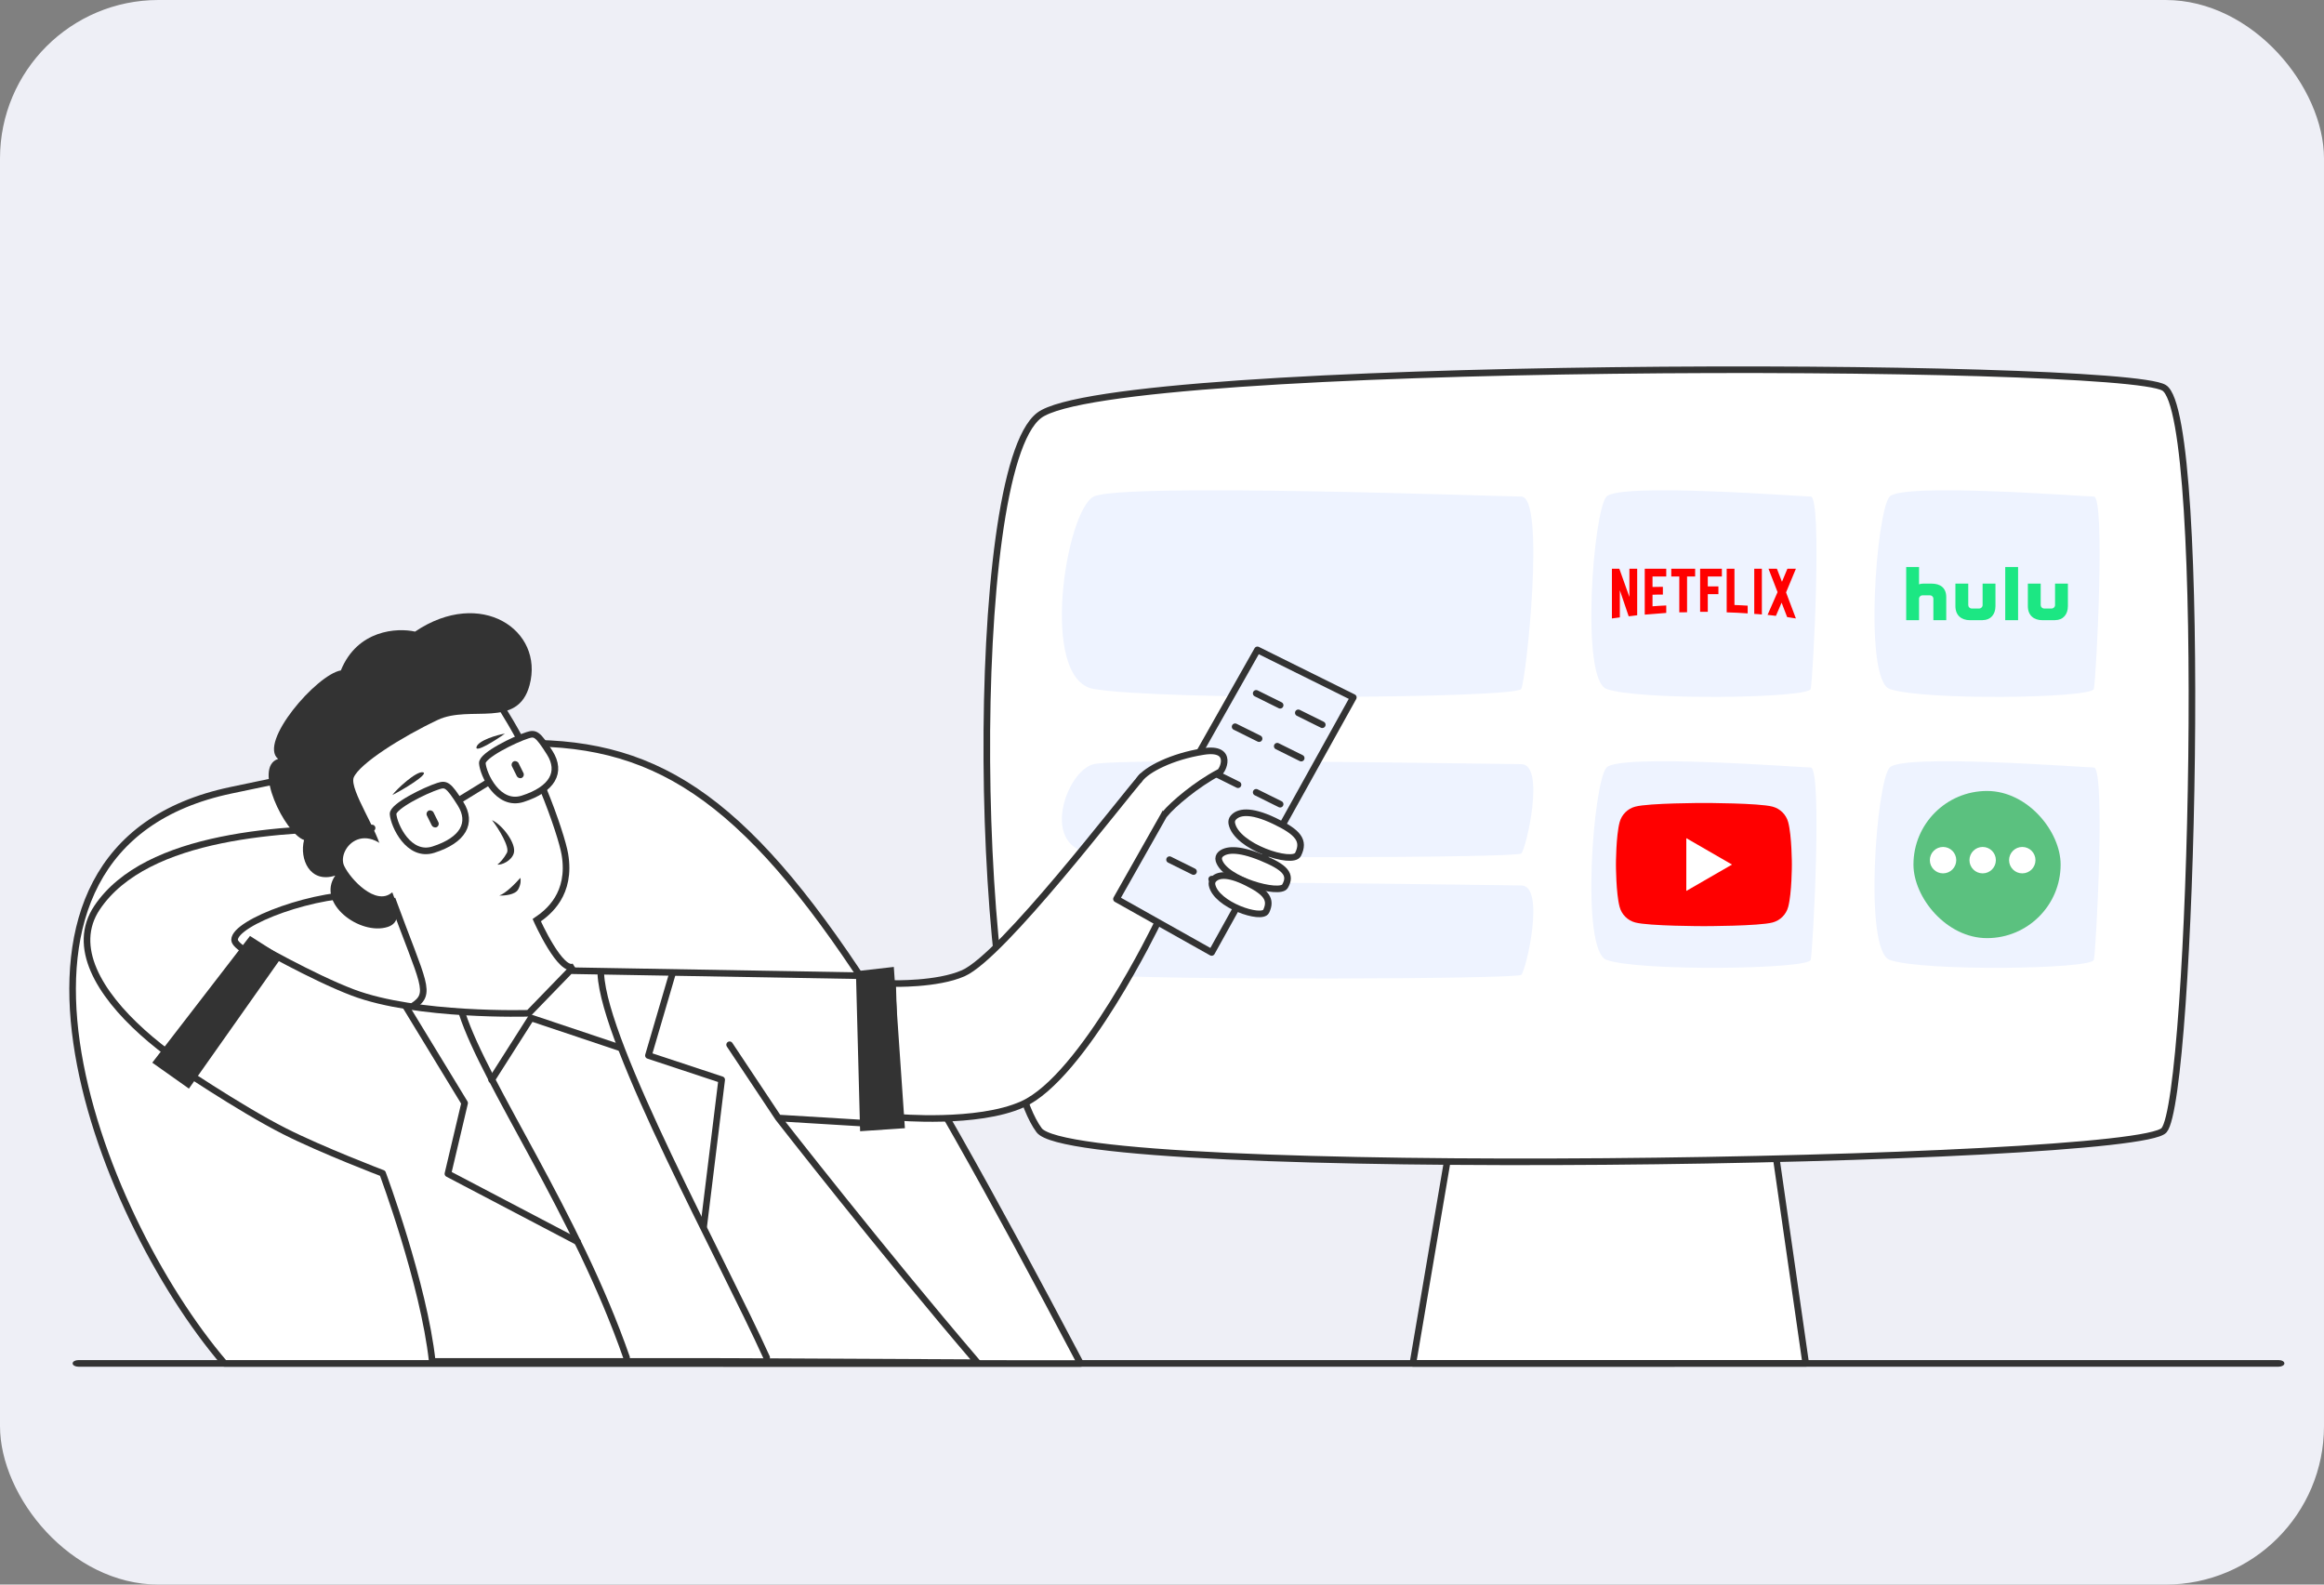 <svg width="352" height="240" viewBox="0 0 352 240" fill="none" xmlns="http://www.w3.org/2000/svg">
    <rect x="0" y="0" width="352" height="240" fill="#808080" stroke="none"/>
    <g clip-path="url(#clip0_1302_2953)">
        <rect width="352" height="240" rx="22" fill="#EEEFF6"/>
        <path d="M273.5 206.499L264.816 146.044L223.798 148.856L214 206.5L273.5 206.499Z" fill="white" stroke="#333333"
              stroke-linejoin="round"/>
        <path d="M157.39 171.184C147.424 157.792 146.231 71.438 157.391 62.919C168.551 54.398 321.147 54.691 327.773 58.735C334.629 62.918 332.043 166.183 327.773 171.184C323.504 176.186 163.068 178.814 157.39 171.184Z"
              fill="white" stroke="#333333"/>
        <path d="M243.335 104.351C239.354 102.929 241.324 77.342 243.335 75.209C245.345 73.077 272.831 75.209 274.253 75.209C276.03 75.209 274.608 102.929 274.253 104.351C273.898 105.773 248.31 106.128 243.335 104.351Z"
              fill="#EEF3FF"/>
        <path d="M165.661 104.351C157.326 102.929 161.451 77.342 165.661 75.209C169.871 73.077 227.433 75.209 230.41 75.209C234.131 75.209 231.154 102.929 230.41 104.351C229.666 105.773 176.081 106.128 165.661 104.351Z"
              fill="#EEF3FF"/>
        <path d="M165.661 129.275C157.326 128.615 161.451 116.728 165.661 115.737C169.871 114.747 227.433 115.737 230.41 115.737C234.131 115.737 231.154 128.615 230.41 129.275C229.666 129.936 176.081 130.101 165.661 129.275Z"
              fill="#EEF3FF"/>
        <path d="M165.661 147.649C157.326 146.988 161.451 135.101 165.661 134.11C169.871 133.12 227.433 134.11 230.41 134.11C234.131 134.11 231.154 146.988 230.41 147.649C229.666 148.309 176.081 148.474 165.661 147.649Z"
              fill="#EEF3FF"/>
        <path d="M243.335 145.386C239.354 143.965 241.324 118.377 243.335 116.245C245.345 114.112 272.831 116.245 274.253 116.245C276.03 116.245 274.608 143.965 274.253 145.386C273.898 146.808 248.31 147.163 243.335 145.386Z"
              fill="#EEF3FF"/>
        <path d="M286.22 104.351C282.239 102.929 284.209 77.342 286.22 75.209C288.23 73.077 315.716 75.209 317.138 75.209C318.915 75.209 317.493 102.929 317.138 104.351C316.783 105.773 291.195 106.128 286.22 104.351Z"
              fill="#EEF3FF"/>
        <path fill-rule="evenodd" clip-rule="evenodd"
              d="M292.568 88.395H291.321C290.883 88.395 290.663 88.513 290.663 88.513V85.883H288.719V93.935H290.663V90.686C290.663 90.398 290.897 90.166 291.185 90.166H292.316C292.605 90.166 292.837 90.398 292.837 90.686V93.935H294.783V90.434C294.783 88.962 293.799 88.395 292.568 88.395ZM311.265 88.395V91.644C311.265 91.932 311.032 92.165 310.744 92.165H309.612C309.324 92.165 309.091 91.932 309.091 91.644V88.395H307.146V91.806C307.146 93.2 308.039 93.935 309.36 93.935H311.265V93.925C312.482 93.925 313.21 93.061 313.21 91.806V88.395H311.265ZM300.292 91.644C300.292 91.932 300.059 92.165 299.771 92.165H298.639C298.351 92.165 298.118 91.932 298.118 91.644V88.395H296.173V91.806C296.173 93.2 297.067 93.935 298.388 93.935H300.292V93.925C301.509 93.925 302.238 93.061 302.238 91.806V88.395H300.292V91.644ZM303.72 93.935H305.666V85.883H303.72V93.935Z"
              fill="#1CE783"/>
        <path d="M286.22 145.386C282.24 143.965 284.21 118.377 286.22 116.245C288.23 114.112 315.717 116.245 317.138 116.245C318.915 116.245 317.494 143.965 317.138 145.386C316.783 146.808 291.195 147.163 286.22 145.386Z"
              fill="#EEF3FF"/>
        <rect x="289.819" y="119.799" width="22.29" height="22.29" rx="11.145" fill="#5BC17F"/>
        <circle cx="294.3" cy="130.279" r="2" fill="white"/>
        <circle cx="300.3" cy="130.279" r="2" fill="white"/>
        <circle cx="306.3" cy="130.279" r="2" fill="white"/>
        <path d="M270.522 89.726L272.012 93.672C271.573 93.61 271.134 93.531 270.686 93.46L269.847 91.279L268.984 93.28C268.56 93.21 268.144 93.186 267.721 93.131L269.235 89.679L267.862 86.141H269.133L269.902 88.118L270.726 86.141H272.012L270.522 89.726ZM266.858 86.141H265.704V92.982C266.081 93.005 266.473 93.021 266.858 93.068V86.141ZM264.708 92.903C263.657 92.833 262.605 92.77 261.53 92.746V86.141H262.707V91.632C263.382 91.648 264.057 91.703 264.708 91.734V92.903ZM260.275 88.816V89.993H258.667V92.668H257.506V86.141H260.801V87.317H258.667V88.816H260.275ZM255.528 87.317V92.731C255.136 92.731 254.736 92.731 254.352 92.746V87.317H253.136V86.141H256.752V87.317H255.528ZM251.865 90.055C251.347 90.055 250.735 90.055 250.295 90.079V91.829C250.986 91.781 251.676 91.727 252.375 91.703V92.833L249.119 93.092V86.141H252.375V87.317H250.295V88.902C250.751 88.902 251.449 88.879 251.865 88.879V90.055ZM245.345 89.397V93.507C244.921 93.555 244.545 93.61 244.145 93.672V86.141H245.267L246.796 90.417V86.141H247.973V93.186C247.557 93.257 247.134 93.28 246.686 93.343L245.345 89.397Z"
              fill="#FF0000"/>
        <path d="M270.846 124.532C270.539 123.385 269.637 122.483 268.49 122.176C266.413 121.619 258.079 121.619 258.079 121.619C258.079 121.619 249.746 121.619 247.669 122.176C246.522 122.483 245.62 123.385 245.313 124.532C244.756 126.609 244.756 130.946 244.756 130.946C244.756 130.946 244.756 135.283 245.313 137.36C245.62 138.507 246.522 139.409 247.669 139.716C249.746 140.273 258.079 140.273 258.079 140.273C258.079 140.273 266.413 140.273 268.49 139.716C269.637 139.409 270.539 138.507 270.846 137.36C271.403 135.283 271.403 130.946 271.403 130.946C271.403 130.946 271.401 126.609 270.846 124.532Z"
              fill="#FF0000"/>
        <path d="M255.413 134.943L262.335 130.946L255.413 126.949V134.943Z" fill="white"/>
        <path d="M11 206.5C11 206.778 11.384 207 11.865 207H345.135C345.612 207 346 206.778 346 206.5C346 206.222 345.616 206 345.135 206H11.865C11.388 206 11 206.222 11 206.5Z"
              fill="#333333"/>
        <path d="M34.985 119.693C-6.674 128.453 14.598 183.854 34.001 206.5L163.661 206.515C108.765 102.367 101.629 105.679 34.985 119.693Z"
              fill="white" stroke="#333333" stroke-linecap="round" stroke-linejoin="round"/>
        <path d="M56.357 125.408C43.315 125.408 22.2 126.28 14.698 137.478C6.811 149.251 31.634 165.705 42.536 168.43L47.987 148.963C47.987 148.963 35.528 144.291 35.528 142.344C35.528 139.684 47.999 135 55.999 135.5"
              stroke="#333333" stroke-linecap="round" stroke-linejoin="round"/>
        <path d="M57.949 177.705C57.949 177.705 48.741 174.196 43.12 171.349C36.211 167.851 26.184 161.032 26.184 161.032L38.448 142.928C38.448 142.928 47.36 148.025 53.438 150.325C63.131 153.994 80.083 153.47 80.083 153.47L86.337 147.016L130.916 147.794L131.889 170.181L117.891 169.334C117.891 169.334 133.518 189.408 148.057 206.39L107.166 206.195H65.47C64.189 194.418 57.949 177.705 57.949 177.705Z"
              fill="white"/>
        <path d="M110.51 158.238L117.891 169.334M117.891 169.334C117.891 169.334 133.518 189.408 148.057 206.39L107.166 206.195H65.47C64.189 194.418 57.949 177.705 57.949 177.705C57.949 177.705 48.741 174.196 43.12 171.349C36.211 167.851 26.184 161.032 26.184 161.032L38.448 142.928C38.448 142.928 47.36 148.025 53.438 150.325C63.131 153.994 80.083 153.47 80.083 153.47L86.337 147.016L130.916 147.794L131.889 170.181L117.891 169.334Z"
              stroke="#333333" stroke-linecap="round" stroke-linejoin="round"/>
        <path d="M82.5 113.5L53.5 118.499L52 116C52.5 113.5 53.4 108.4 53 108C52.6 107.6 68.5 106.833 76.5 106.5L76.5 107.5L78.5 112L81 111.5L82.5 113.5Z"
              fill="white"/>
        <path d="M86.993 146.364C84.966 147.619 81.299 139.369 81.299 139.369C83.065 138.173 86.568 135.4 85.558 129.389C85.301 127.855 84.106 123.994 82.268 119.516M76.079 107.331C76.832 108.534 77.973 110.476 78.658 111.767"
              stroke="#333333"/>
        <path d="M65.651 128.685C61.916 129.879 59.664 125.02 59.536 123.301C59.449 122.122 64.413 119.689 66.378 119.061C67.527 118.694 67.917 118.81 69.752 121.725C71.586 124.64 70.163 127.243 65.651 128.685Z"
              stroke="#333333"/>
        <path d="M79.171 120.984C75.435 122.178 73.183 117.319 73.056 115.6C72.969 114.421 77.932 111.988 79.897 111.36C81.046 110.993 81.437 111.109 83.271 114.024C85.105 116.939 83.683 119.542 79.171 120.984Z"
              stroke="#333333"/>
        <path d="M76.48 111.117C75.335 111.283 72.458 112.145 72.177 113.13C71.896 114.115 75.101 112.104 76.48 111.117Z"
              fill="#333333"/>
        <path d="M59.422 120.415C60.111 119.485 63.06 116.753 64.061 116.973C65.061 117.192 60.945 119.668 59.422 120.415Z"
              fill="#333333"/>
        <path d="M69.613 121.142L74.053 118.419" stroke="#333333"/>
        <path d="M76.785 129.157C77.23 128.315 75.527 125.498 74.522 124.216C76.089 124.929 78.25 127.782 77.82 129.231C77.477 130.391 75.961 131.046 75.336 130.954C75.699 130.692 76.34 130 76.785 129.157Z"
              fill="#333333"/>
        <path d="M75.619 135.639C76.598 135.326 78.154 133.724 78.81 132.962C78.89 133.213 78.935 133.916 78.475 134.726C78.014 135.537 76.379 135.673 75.619 135.639Z"
              fill="#333333"/>
        <rect x="64.414" y="123.03" width="1.11" height="2.783" rx="0.555"
              transform="rotate(-26.366 64.414 123.03)" fill="#333333"/>
        <rect x="77.297" y="115.571" width="1.11" height="2.783" rx="0.555"
              transform="rotate(-26.366 77.297 115.571)" fill="#333333"/>
        <path d="M66.307 109.038C60.793 111.641 54.463 115.657 53.571 117.763C52.89 119.6 57.437 126.113 57.789 128.959C57.926 130.065 57.947 130.894 57.893 131.283C58.071 133.027 62.391 139.223 58.728 140.394C54.507 141.743 47.864 136.786 50.779 132.616C46.925 133.849 45.325 130.111 46.053 127.23C43.123 126.188 38.244 116.189 42.126 114.948C39.082 112.481 47.929 102.185 51.628 101.538C54.132 95.377 60.165 95.054 62.868 95.663C72.832 88.945 82.453 95.445 80.207 103.786C78.41 110.458 71.212 106.723 66.307 109.038Z"
              fill="#333333"/>
        <path d="M52.138 131.17C53.152 133.262 56.92 137.2 59.321 135.218C61.223 134.206 62.395 133.96 61.052 131.705C55.812 122.906 50.87 128.555 52.138 131.17Z"
              fill="white"/>
        <path d="M62.514 152.4C65.525 150.426 64.166 149.176 59.39 136.135" stroke="#333333"/>
        <path d="M74.462 163.562L80.436 154.176L93.929 158.696" stroke="#333333" stroke-linecap="round"
              stroke-linejoin="round"/>
        <path d="M61.501 152.5L70.374 167.067L67.843 177.774L87.504 188.092" stroke="#333333" stroke-linecap="round"
              stroke-linejoin="round"/>
        <path d="M101.874 147.373L98.212 159.864L109.308 163.535L106.582 185.755" stroke="#333333"
              stroke-linecap="round" stroke-linejoin="round"/>
        <path d="M70 153.5C73.569 164.401 87.31 183.807 94.902 205.61M91 147.5C91.519 158.272 109.425 190.815 116.121 205.61"
              stroke="#333333" stroke-linecap="round" stroke-linejoin="round"/>
        <path d="M28.615 164.88L23.064 160.952L37.864 141.759L42.731 144.874L28.615 164.88Z" fill="#333333"/>
        <path d="M139.944 148.642L133.336 149.113L136.265 169.472L148.98 169.062L154.039 167.558L157.526 165.712L161.901 161.473L169.788 149.986L175.201 140.146L175.966 138.36L177.863 137.606L170.657 133.619L176.278 123.347L181.082 119.105L185.529 116.346L185.12 113.893H182.82L179.702 114.25L174.183 116.652L171.168 119.821L160.538 132.751L153.173 141.252L150.2 144.629L146.383 147.455L143.89 148.112L139.944 148.642Z"
              fill="white"/>
        <path d="M172.964 117.621C169.849 121.125 151.876 144.767 145.905 147.405C141.936 149.159 135.198 148.963 135.198 148.963L135.782 169.208C135.782 169.208 148.047 170.324 154.86 167.262C164.097 163.109 175.3 139.813 175.3 139.813C175.495 138.905 176.468 137.283 178.804 138.061"
              stroke="#333333" stroke-linecap="round" stroke-linejoin="round"/>
        <path d="M169.104 136.161L190.454 98.429L204.979 105.634L183.519 144.258L169.104 136.161Z" fill="#EEF3FF"
              stroke="#333333" stroke-linecap="round" stroke-linejoin="round"/>
        <path d="M190.704 111.873L187.073 110.072" stroke="#333333" stroke-linecap="round" stroke-linejoin="round"/>
        <path d="M193.895 106.817L190.263 105.016" stroke="#333333" stroke-linecap="round" stroke-linejoin="round"/>
        <path d="M187.513 118.852L183.882 117.051" stroke="#333333" stroke-linecap="round" stroke-linejoin="round"/>
        <path d="M180.775 132.004L177.144 130.203" stroke="#333333" stroke-linecap="round" stroke-linejoin="round"/>
        <path d="M197.085 114.823L193.454 113.021" stroke="#333333" stroke-linecap="round" stroke-linejoin="round"/>
        <path d="M200.276 109.766L196.645 107.965" stroke="#333333" stroke-linecap="round" stroke-linejoin="round"/>
        <path d="M193.895 121.803L190.263 120.002" stroke="#333333" stroke-linecap="round" stroke-linejoin="round"/>
        <path d="M187.156 134.954L183.525 133.152" stroke="#333333" stroke-linecap="round" stroke-linejoin="round"/>
        <path d="M184.654 116.985C181.194 118.792 177.611 121.86 176.468 123.265L172.88 118.317C173.924 116.811 177.496 114.576 182.268 113.823C187.041 113.07 185.102 116.985 184.654 116.985Z"
              fill="white"/>
        <path d="M176.468 123.265C177.611 121.86 181.195 118.792 184.655 116.985C185.102 116.985 187.041 113.07 182.269 113.823C177.496 114.576 173.635 116.557 172.591 118.063"
              stroke="#333333" stroke-linecap="round" stroke-linejoin="round"/>
        <path d="M137.06 170.878L130.275 171.335L129.638 147.107L135.379 146.45L137.06 170.878Z" fill="#333333"/>
        <path d="M193.019 124.333C189.277 122.555 187.524 122.981 186.779 123.866C186.585 124.097 186.513 124.408 186.567 124.705C187.22 128.262 195.806 131.01 196.604 129.411C197.645 127.328 196.648 126.058 193.019 124.333Z"
              fill="white" stroke="#333333" stroke-linecap="round" stroke-linejoin="round"/>
        <path d="M191.036 129.874C187.421 128.396 185.662 128.682 184.876 129.385C184.619 129.614 184.521 129.977 184.617 130.308C185.483 133.296 193.845 135.583 194.63 134.233C195.667 132.45 194.667 131.359 191.036 129.874Z"
              fill="white" stroke="#333333" stroke-linecap="round" stroke-linejoin="round"/>
        <path d="M188.849 133.669C185.842 132.174 184.404 132.5 183.776 133.232C183.588 133.452 183.522 133.752 183.578 134.037C184.173 137.063 191.128 139.383 191.78 138.019C192.632 136.234 191.817 135.145 188.849 133.669Z"
              fill="white" stroke="#333333" stroke-linecap="round" stroke-linejoin="round"/>
    </g>
    <defs>
        <clipPath id="clip0_1302_2953">
            <rect width="352" height="240" rx="24" fill="white"/>
        </clipPath>
    </defs>
</svg>

